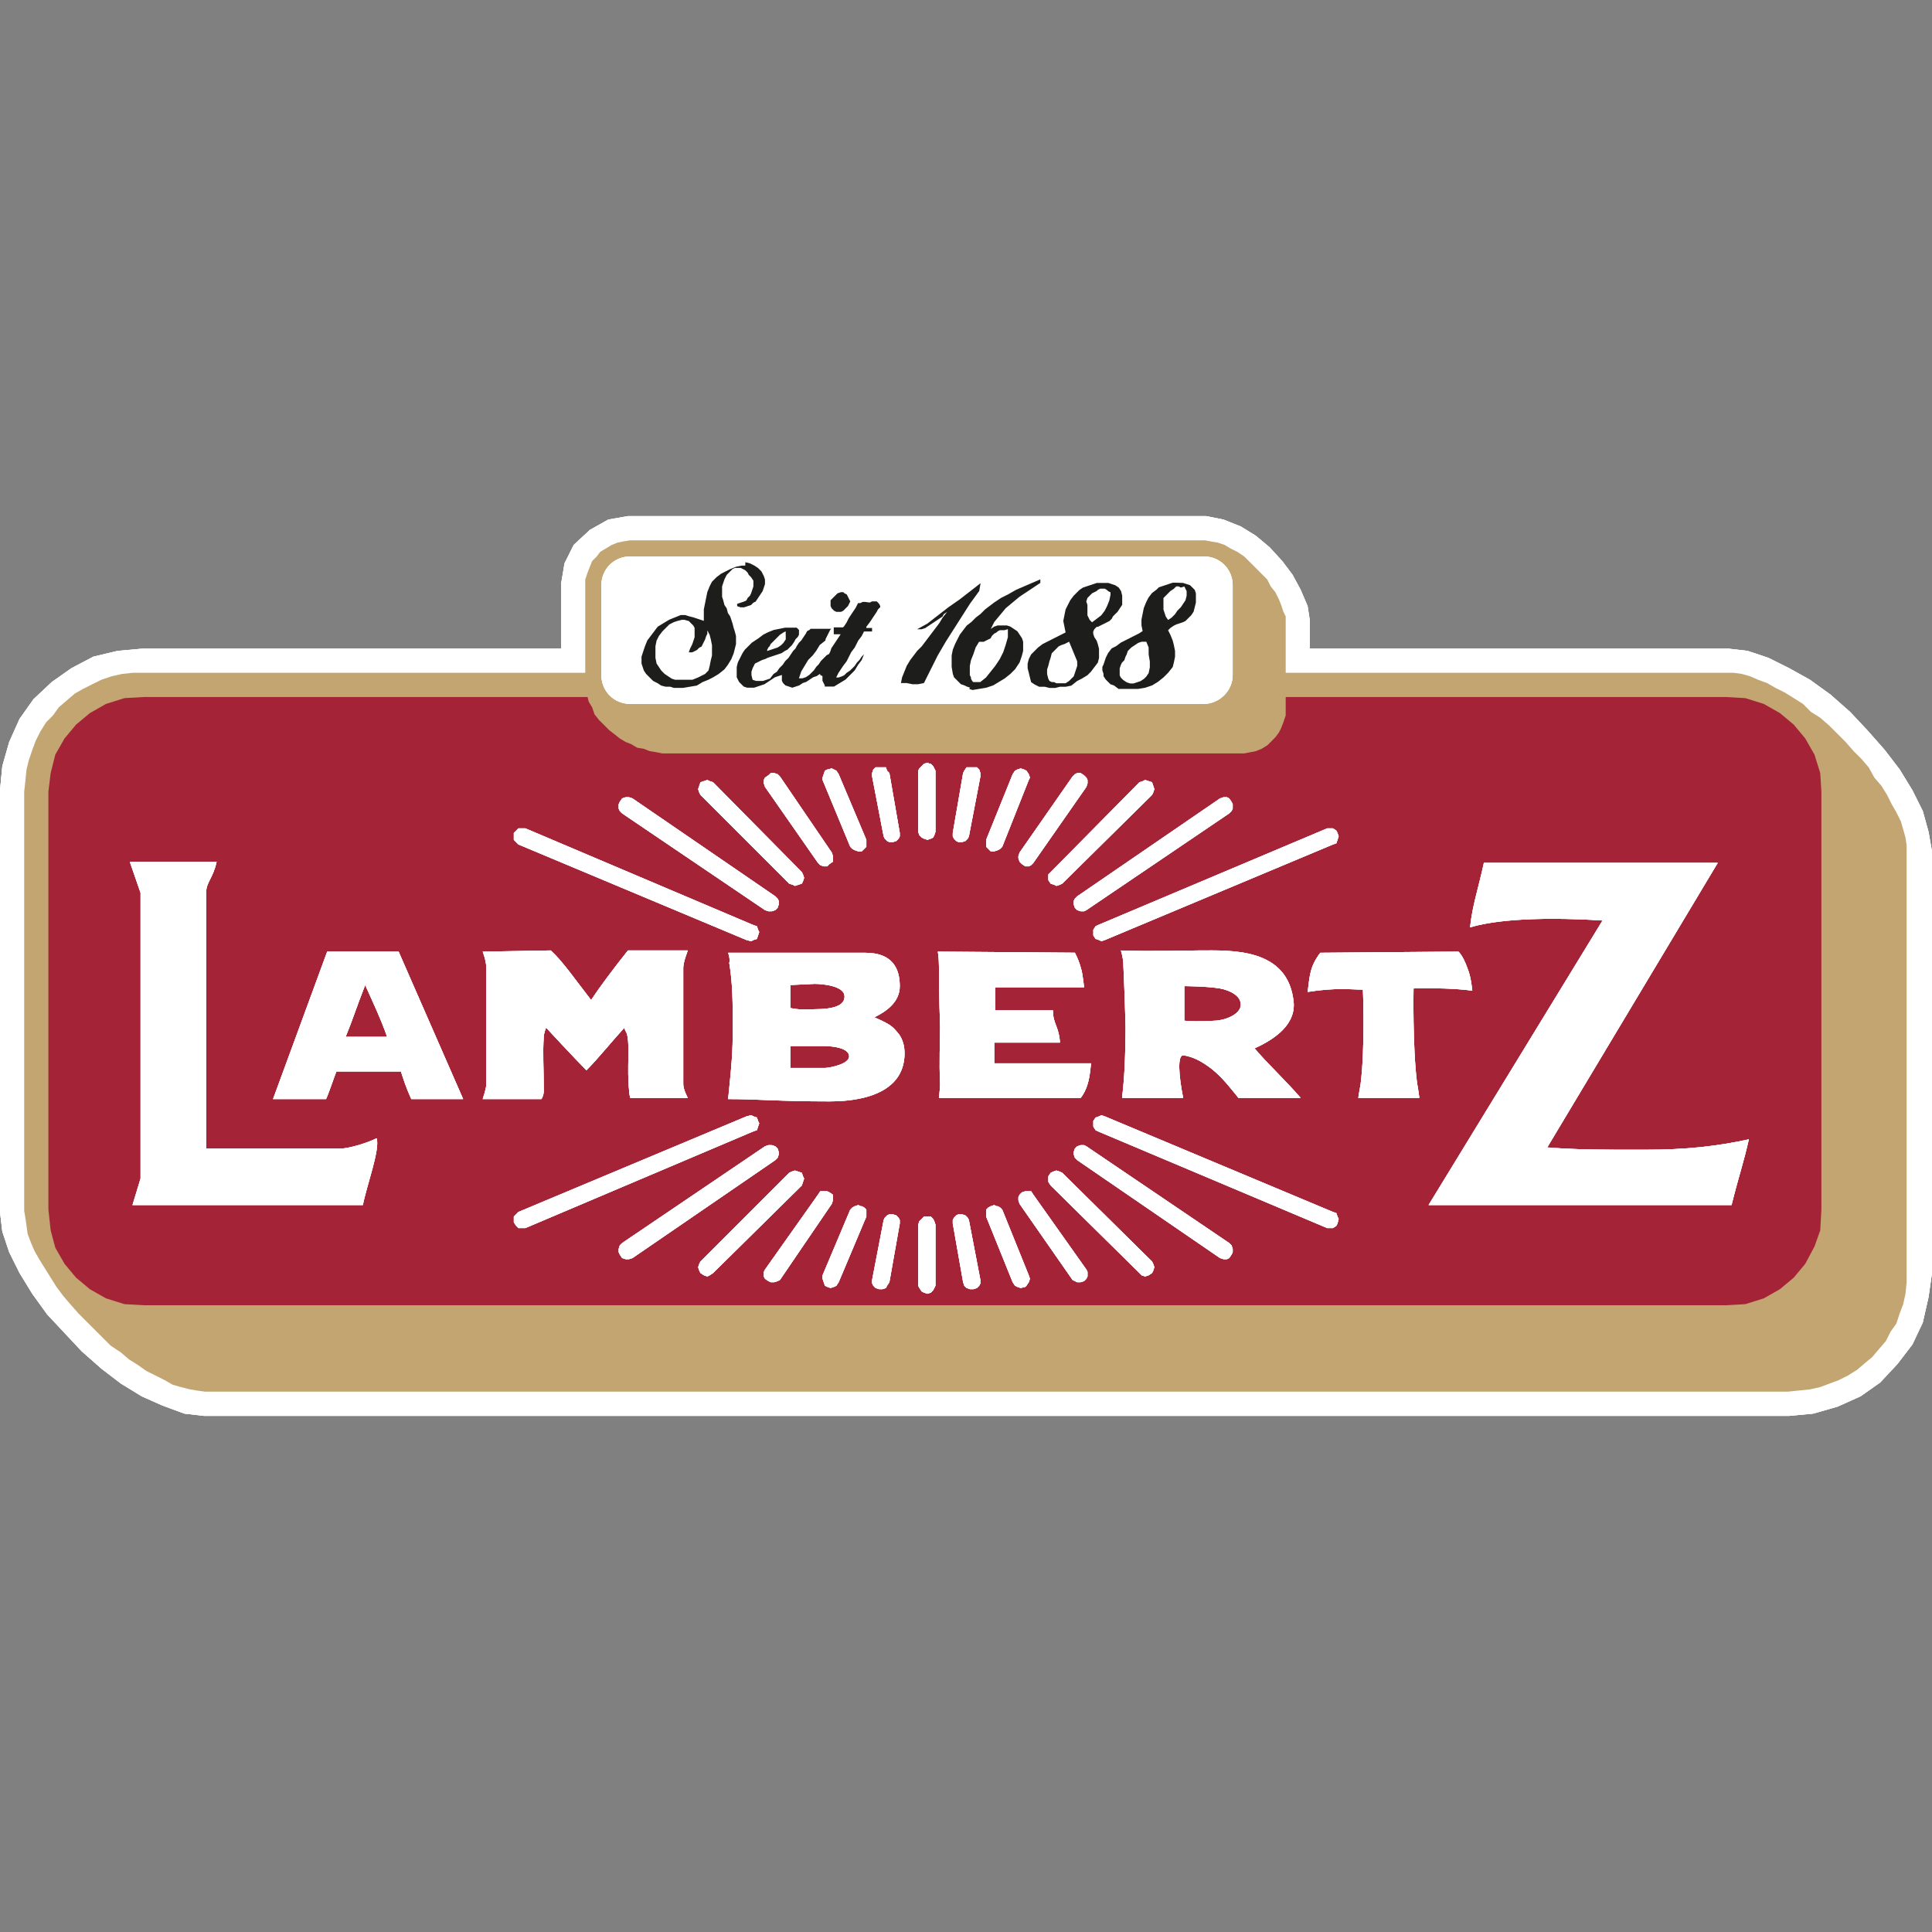 <svg xmlns="http://www.w3.org/2000/svg" xmlns:xlink="http://www.w3.org/1999/xlink" id="Ebene_1" x="0px" y="0px" viewBox="0 0 400 400" style="enable-background:new 0 0 400 400;" xml:space="preserve"><rect x="0" y="0" width="400" height="400" fill="#808080" stroke="none"/><style type="text/css">	.st0{fill-rule:evenodd;clip-rule:evenodd;fill:#FFFFFF;}	.st1{fill-rule:evenodd;clip-rule:evenodd;fill:#C3A572;}	.st2{fill-rule:evenodd;clip-rule:evenodd;fill:#A52336;}	.st3{fill-rule:evenodd;clip-rule:evenodd;fill:#1D1D1B;}</style><g>	<g>		<polyline class="st0" points="249.73,106.86 129.99,106.86 125.94,107.57 122.12,109.72 118.78,112.82 116.88,116.64    116.16,120.93 116.16,134.29 29.58,134.29 24.33,134.76 19.32,135.96 14.79,138.34 10.73,141.2 6.92,144.78 4.05,148.84    1.91,153.61 0.48,158.62 0,163.63 0,250.92 0.48,254.98 1.91,259.27 4.05,263.57 6.68,267.86 9.78,272.15 13.36,275.97    16.94,279.79 20.99,283.36 25.04,286.46 29.34,289.09 33.63,291 38.16,292.67 42.22,293.14 370.42,293.14 375.43,292.67    380.44,291.23 385.21,289.09 389.27,286.23 392.84,282.41 395.95,278.35 398.09,273.82 399.28,268.57 400,263.57 400,176.27    399.28,172.21 398.09,167.92 395.95,163.63 393.32,159.33 390.22,155.28 386.64,151.22 383.06,147.41 379.01,143.83    374.72,140.73 370.42,138.34 366.13,136.2 361.84,134.76 357.78,134.29 271.2,134.29 271.2,128.56 270.72,125.46 269.29,122.12    267.62,119.02 265.47,116.16 262.85,113.3 259.99,110.91 256.89,109 253.31,107.57 249.73,106.86   "></polyline>		<polyline class="st0" points="249.73,106.86 129.99,106.86 125.94,107.57 122.12,109.72 118.78,112.82 116.88,116.64    116.16,120.93 116.16,134.29 29.58,134.29 24.33,134.76 19.32,135.96 14.79,138.34 10.73,141.2 6.92,144.78 4.05,148.84    1.91,153.61 0.48,158.62 0,163.63 0,250.92 0.48,254.98 1.91,259.27 4.05,263.57 6.68,267.86 9.78,272.15 13.36,275.97    16.94,279.79 20.99,283.36 25.04,286.46 29.34,289.09 33.63,291 38.16,292.67 42.22,293.14 370.42,293.14 375.43,292.67    380.44,291.23 385.21,289.09 389.27,286.23 392.84,282.41 395.95,278.35 398.09,273.82 399.28,268.57 400,263.57 400,176.27    399.28,172.21 398.09,167.92 395.95,163.63 393.32,159.33 390.22,155.28 386.64,151.22 383.06,147.41 379.01,143.83    374.72,140.73 370.42,138.34 366.13,136.2 361.84,134.76 357.78,134.29 271.2,134.29 271.2,128.56 270.72,125.46 269.29,122.12    267.62,119.02 265.47,116.16 262.85,113.3 259.99,110.91 256.89,109 253.31,107.57 249.73,106.86   "></polyline>		<polyline class="st0" points="249.73,106.86 129.99,106.86 125.94,107.57 122.12,109.72 118.78,112.82 116.88,116.64    116.16,120.93 116.16,134.29 29.58,134.29 24.33,134.76 19.32,135.96 14.79,138.34 10.73,141.2 6.92,144.78 4.05,148.84    1.91,153.61 0.48,158.62 0,163.63 0,250.92 0.48,254.98 1.91,259.27 4.05,263.57 6.68,267.86 9.78,272.15 13.36,275.97    16.94,279.79 20.99,283.36 25.04,286.46 29.34,289.09 33.63,291 38.16,292.67 42.22,293.14 370.42,293.14 375.43,292.67    380.44,291.23 385.21,289.09 389.27,286.23 392.84,282.41 395.95,278.35 398.09,273.82 399.28,268.57 400,263.57 400,176.27    399.28,172.21 398.09,167.92 395.95,163.63 393.32,159.33 390.22,155.28 386.64,151.22 383.06,147.41 379.01,143.83    374.72,140.73 370.42,138.34 366.13,136.2 361.84,134.76 357.78,134.29 271.2,134.29 271.2,128.56 270.72,125.46 269.29,122.12    267.62,119.02 265.47,116.16 262.85,113.3 259.99,110.91 256.89,109 253.31,107.57 249.73,106.86   "></polyline>	</g>	<g>		<polyline class="st1" points="129.04,112.1 130.47,111.87 249.49,111.87 250.69,112.1 252.12,112.34 253.55,112.82 254.74,113.54    256.17,114.25 257.6,115.21 258.8,116.4 259.99,117.59 261.18,118.78 262.37,119.98 263.09,121.41 264.04,122.6 264.76,124.03    265.24,125.22 265.71,126.65 266.19,127.61 266.19,128.8 266.19,139.3 357.54,139.3 358.97,139.3 360.64,139.53 362.31,140.01    363.98,140.73 365.89,141.44 367.56,142.4 369.47,143.35 371.38,144.54 373.29,145.74 374.96,147.41 376.86,148.6 378.77,150.27    380.44,151.94 382.11,153.61 383.78,155.52 385.45,157.19 386.88,158.86 388.07,161 389.51,162.67 390.7,164.58 391.65,166.49    392.61,168.16 393.56,170.07 394.04,171.74 394.51,173.4 394.75,175.07 394.75,176.74 394.75,263.33 394.75,265.47 394.51,267.86    394.04,270.01 393.32,271.91 392.61,274.06 391.41,275.73 390.46,277.64 389.03,279.31 387.6,280.98 386.17,282.17 384.5,283.6    382.59,284.79 380.68,285.75 378.77,286.46 376.86,287.18 374.72,287.66 372.33,287.9 370.18,288.13 42.46,288.13 40.79,287.9    39.36,287.66 37.45,287.18 35.78,286.7 34.11,285.75 32.2,284.79 30.29,283.84 28.62,282.65 26.71,281.45 25.04,280.02    22.9,278.59 21.23,276.92 19.56,275.25 17.89,273.58 16.22,271.91 14.55,270.01 13.12,268.34 11.69,266.43 10.49,264.52    9.3,262.61 8.11,260.7 7.16,259.03 6.44,257.36 5.72,255.46 5.49,253.79 5.25,252.12 5.01,250.69 5.01,163.86 5.25,161.72    5.49,159.33 5.96,157.42 6.68,155.28 7.39,153.37 8.35,151.46 9.54,149.55 10.97,148.12 12.16,146.45 13.83,145.02 15.5,143.59    17.17,142.64 19.08,141.68 20.99,140.73 23.14,140.01 25.28,139.53 27.43,139.3 29.82,139.3 121.17,139.3 121.17,121.17    121.17,119.98 121.65,118.55 122.12,117.35 122.6,116.16 123.55,115.21 124.27,114.25 125.46,113.54 126.65,112.82 127.85,112.34    129.04,112.1   "></polyline>	</g>	<g>		<polyline class="st2" points="121.65,144.31 29.82,144.31 25.76,144.54 21.94,145.74 18.6,147.64 15.74,150.03 13.36,152.89    11.45,156.23 10.49,160.05 10.02,163.86 10.02,250.45 10.49,254.74 11.45,258.32 13.36,261.66 15.74,264.52 18.6,266.91    21.94,268.81 25.76,270.01 29.82,270.24 357.3,270.24 361.36,270.01 365.18,268.81 368.52,266.91 371.38,264.52 373.76,261.66    375.67,258.08 376.86,254.74 377.1,250.45 377.1,163.86 376.86,160.05 375.67,156.23 373.76,152.89 371.38,150.03 368.52,147.64    365.18,145.74 361.36,144.54 357.3,144.31 266.19,144.31 266.19,146.69 266.19,148.12 265.71,149.55 265.24,150.75 264.76,151.7    264.04,152.65 263.09,153.61 262.37,154.32 261.18,155.04 259.99,155.52 258.8,155.75 257.6,155.99 256.41,155.99 139.3,155.99    138.34,155.99 137.15,155.99 135.96,155.75 134.53,155.52 133.33,155.04 131.9,154.8 130.71,154.08 129.52,153.61 128.32,152.89    127.13,151.94 126.18,151.22 124.99,150.03 124.03,149.08 123.08,147.88 122.6,146.45 121.88,145.26 121.65,144.31   "></polyline>	</g>	<g>		<polyline class="st0" points="108.77,171.5 108.05,171.5 107.33,171.5 106.86,171.97 106.38,172.45 106.38,173.17 106.38,173.88    106.86,174.36 107.33,174.84 154.56,194.63 155.52,194.87 155.99,194.63 156.71,194.39 156.95,193.68 157.19,192.96    156.95,192.49 156.71,191.77 155.99,191.53 108.77,171.5   "></polyline>		<polyline class="st0" points="108.77,171.5 108.05,171.5 107.33,171.5 106.86,171.97 106.38,172.45 106.38,173.17 106.38,173.88    106.86,174.36 107.33,174.84 154.56,194.63 155.52,194.87 155.99,194.63 156.71,194.39 156.95,193.68 157.19,192.96    156.95,192.49 156.71,191.77 155.99,191.53 108.77,171.5   "></polyline>		<polyline class="st0" points="108.77,171.5 108.05,171.5 107.33,171.5 106.86,171.97 106.38,172.45 106.38,173.17 106.38,173.88    106.86,174.36 107.33,174.84 154.56,194.63 155.52,194.87 155.99,194.63 156.71,194.39 156.95,193.68 157.19,192.96    156.95,192.49 156.71,191.77 155.99,191.53 108.77,171.5   "></polyline>	</g>	<g>		<polyline class="st0" points="130.23,165.06 129.52,165.06 128.8,165.3 128.32,166.01 128.09,166.49 128.09,167.44 128.32,167.92    128.8,168.4 158.38,188.43 159.09,188.67 159.81,188.67 160.52,188.43 161,187.95 161.24,187.24 161.24,186.52 161,186.05    160.52,185.57 130.95,165.3 130.23,165.06   "></polyline>		<polyline class="st0" points="130.23,165.06 129.52,165.06 128.8,165.3 128.32,166.01 128.09,166.49 128.09,167.44 128.32,167.92    128.8,168.4 158.38,188.43 159.09,188.67 159.81,188.67 160.52,188.43 161,187.95 161.24,187.24 161.24,186.52 161,186.05    160.52,185.57 130.95,165.3 130.23,165.06   "></polyline>		<polyline class="st0" points="130.23,165.06 129.52,165.06 128.8,165.3 128.32,166.01 128.09,166.49 128.09,167.44 128.32,167.92    128.8,168.4 158.38,188.43 159.09,188.67 159.81,188.67 160.52,188.43 161,187.95 161.24,187.24 161.24,186.52 161,186.05    160.52,185.57 130.95,165.3 130.23,165.06   "></polyline>	</g>	<g>		<polyline class="st0" points="146.93,161.72 146.45,161.48 145.74,161.72 145.02,161.96 144.78,162.67 144.54,163.39    144.78,164.1 145.02,164.58 163.39,182.95 164.1,183.18 164.58,183.42 165.3,183.18 166.01,182.95 166.25,182.47 166.49,181.75    166.25,181.04 166.01,180.56 147.64,161.96 146.93,161.72   "></polyline>		<polyline class="st0" points="146.93,161.72 146.45,161.48 145.74,161.72 145.02,161.96 144.78,162.67 144.54,163.39    144.78,164.1 145.02,164.58 163.39,182.95 164.1,183.18 164.58,183.42 165.3,183.18 166.01,182.95 166.25,182.47 166.49,181.75    166.25,181.04 166.01,180.56 147.64,161.96 146.93,161.72   "></polyline>		<polyline class="st0" points="146.93,161.72 146.45,161.48 145.74,161.72 145.02,161.96 144.78,162.67 144.54,163.39    144.78,164.1 145.02,164.58 163.39,182.95 164.1,183.18 164.58,183.42 165.3,183.18 166.01,182.95 166.25,182.47 166.49,181.75    166.25,181.04 166.01,180.56 147.64,161.96 146.93,161.72   "></polyline>	</g>	<g>		<polyline class="st0" points="160.29,160.05 159.57,160.05 159.09,160.52 158.38,161 158.14,161.48 158.14,162.19 158.38,162.91    169.35,178.65 169.83,179.13 170.54,179.37 171.26,179.37 171.74,178.89 172.45,178.41 172.45,177.7 172.45,177.22 172.21,176.51    161.48,160.76 161,160.29 160.29,160.05   "></polyline>		<polyline class="st0" points="160.29,160.05 159.57,160.05 159.09,160.52 158.38,161 158.14,161.48 158.14,162.19 158.38,162.91    169.35,178.65 169.83,179.13 170.54,179.37 171.26,179.37 171.74,178.89 172.45,178.41 172.45,177.7 172.45,177.22 172.21,176.51    161.48,160.76 161,160.29 160.29,160.05   "></polyline>		<polyline class="st0" points="160.29,160.05 159.57,160.05 159.09,160.52 158.38,161 158.14,161.48 158.14,162.19 158.38,162.91    169.35,178.65 169.83,179.13 170.54,179.37 171.26,179.37 171.74,178.89 172.45,178.41 172.45,177.7 172.45,177.22 172.21,176.51    161.48,160.76 161,160.29 160.29,160.05   "></polyline>	</g>	<g>		<polyline class="st0" points="172.69,159.33 172.21,159.09 171.26,159.33 170.78,159.57 170.54,160.29 170.3,161 170.3,161.48    176.03,175.31 176.51,175.79 176.98,176.03 177.7,176.27 178.41,176.27 178.89,175.79 179.37,175.31 179.37,174.6 179.37,173.88    173.64,160.29 173.17,159.57 172.69,159.33 172.69,159.33   "></polyline>		<polyline class="st0" points="172.69,159.33 172.21,159.09 171.26,159.33 170.78,159.57 170.54,160.29 170.3,161 170.3,161.48    176.03,175.31 176.51,175.79 176.98,176.03 177.7,176.27 178.41,176.27 178.89,175.79 179.37,175.31 179.37,174.6 179.37,173.88    173.64,160.29 173.17,159.57 172.69,159.33 172.69,159.33   "></polyline>		<polyline class="st0" points="172.69,159.33 172.21,159.09 171.26,159.33 170.78,159.57 170.54,160.29 170.3,161 170.3,161.48    176.03,175.31 176.51,175.79 176.98,176.03 177.7,176.27 178.41,176.27 178.89,175.79 179.37,175.31 179.37,174.6 179.37,173.88    173.64,160.29 173.17,159.57 172.69,159.33 172.69,159.33   "></polyline>	</g>	<g>		<polyline class="st0" points="182.71,158.86 181.99,158.86 181.28,158.86 180.8,159.33 180.56,160.05 180.56,160.76    182.95,173.17 183.18,173.64 183.66,174.12 184.14,174.36 184.85,174.36 185.57,174.12 186.05,173.64 186.29,173.17    186.29,172.45 184.14,160.05 183.66,159.57 183.42,158.86 182.71,158.86   "></polyline>		<polyline class="st0" points="182.71,158.86 181.99,158.86 181.28,158.86 180.8,159.33 180.56,160.05 180.56,160.76    182.95,173.17 183.18,173.64 183.66,174.12 184.14,174.36 184.85,174.36 185.57,174.12 186.05,173.64 186.29,173.17    186.29,172.45 184.14,160.05 183.66,159.57 183.42,158.86 182.71,158.86   "></polyline>		<polyline class="st0" points="182.71,158.86 181.99,158.86 181.28,158.86 180.8,159.33 180.56,160.05 180.56,160.76    182.95,173.17 183.18,173.64 183.66,174.12 184.14,174.36 184.85,174.36 185.57,174.12 186.05,173.64 186.29,173.17    186.29,172.45 184.14,160.05 183.66,159.57 183.42,158.86 182.71,158.86   "></polyline>	</g>	<g>		<polyline class="st0" points="192.49,158.14 192.01,157.9 191.29,158.14 190.82,158.62 190.34,159.09 190.1,159.57 190.1,172.21    190.34,172.93 190.82,173.4 191.29,173.64 192.01,173.88 192.73,173.64 193.2,173.4 193.44,172.93 193.68,172.21 193.68,159.57    193.44,159.09 193.2,158.62 192.73,158.14 192.49,158.14   "></polyline>		<polyline class="st0" points="192.49,158.14 192.01,157.9 191.29,158.14 190.82,158.62 190.34,159.09 190.1,159.57 190.1,172.21    190.34,172.93 190.82,173.4 191.29,173.64 192.01,173.88 192.73,173.64 193.2,173.4 193.44,172.93 193.68,172.21 193.68,159.57    193.44,159.09 193.2,158.62 192.73,158.14 192.49,158.14   "></polyline>		<polyline class="st0" points="192.49,158.14 192.01,157.9 191.29,158.14 190.82,158.62 190.34,159.09 190.1,159.57 190.1,172.21    190.34,172.93 190.82,173.4 191.29,173.64 192.01,173.88 192.73,173.64 193.2,173.4 193.44,172.93 193.68,172.21 193.68,159.57    193.44,159.09 193.2,158.62 192.73,158.14 192.49,158.14   "></polyline>	</g>	<g>		<polyline class="st0" points="275.97,171.5 275.49,171.5 274.78,171.5 227.31,191.53 226.83,191.77 226.36,192.49 226.36,192.96    226.36,193.68 226.83,194.39 227.55,194.63 228.03,194.87 228.74,194.63 275.97,174.84 276.68,174.6 276.92,173.88 277.16,173.17    276.92,172.45 276.68,171.97 275.97,171.5 275.97,171.5   "></polyline>		<polyline class="st0" points="275.97,171.5 275.49,171.5 274.78,171.5 227.31,191.53 226.83,191.77 226.36,192.49 226.36,192.96    226.36,193.68 226.83,194.39 227.55,194.63 228.03,194.87 228.74,194.63 275.97,174.84 276.68,174.6 276.92,173.88 277.16,173.17    276.92,172.45 276.68,171.97 275.97,171.5 275.97,171.5   "></polyline>		<polyline class="st0" points="275.97,171.5 275.49,171.5 274.78,171.5 227.31,191.53 226.83,191.77 226.36,192.49 226.36,192.96    226.36,193.68 226.83,194.39 227.55,194.63 228.03,194.87 228.74,194.63 275.97,174.84 276.68,174.6 276.92,173.88 277.16,173.17    276.92,172.45 276.68,171.97 275.97,171.5 275.97,171.5   "></polyline>	</g>	<g>		<polyline class="st0" points="254.03,165.06 253.31,165.06 252.59,165.3 223.02,185.57 222.54,186.05 222.3,186.52 222.3,187.24    222.54,187.95 223.02,188.43 223.73,188.67 224.45,188.67 224.93,188.43 254.5,168.4 254.98,167.92 255.22,167.44 255.22,166.49    254.98,166.01 254.5,165.3 254.03,165.06   "></polyline>		<polyline class="st0" points="254.03,165.06 253.31,165.06 252.59,165.3 223.02,185.57 222.54,186.05 222.3,186.52 222.3,187.24    222.54,187.95 223.02,188.43 223.73,188.67 224.45,188.67 224.93,188.43 254.5,168.4 254.98,167.92 255.22,167.44 255.22,166.49    254.98,166.01 254.5,165.3 254.03,165.06   "></polyline>		<polyline class="st0" points="254.03,165.06 253.31,165.06 252.59,165.3 223.02,185.57 222.54,186.05 222.3,186.52 222.3,187.24    222.54,187.95 223.02,188.43 223.73,188.67 224.45,188.67 224.93,188.43 254.5,168.4 254.98,167.92 255.22,167.44 255.22,166.49    254.98,166.01 254.5,165.3 254.03,165.06   "></polyline>	</g>	<g>		<polyline class="st0" points="237.81,161.72 237.09,161.48 236.61,161.72 235.9,161.96 217.53,180.56 217.05,181.04    217.05,181.75 217.05,182.23 217.53,182.95 218.25,183.18 218.72,183.42 219.44,183.18 219.92,182.95 238.52,164.58 238.76,164.1    239,163.39 238.76,162.67 238.52,161.96 237.81,161.72   "></polyline>		<polyline class="st0" points="237.81,161.72 237.09,161.48 236.61,161.72 235.9,161.96 217.53,180.56 217.05,181.04    217.05,181.75 217.05,182.23 217.53,182.95 218.25,183.18 218.72,183.42 219.44,183.18 219.92,182.95 238.52,164.58 238.76,164.1    239,163.39 238.76,162.67 238.52,161.96 237.81,161.72   "></polyline>		<polyline class="st0" points="237.81,161.72 237.09,161.48 236.61,161.72 235.9,161.96 217.53,180.56 217.05,181.04    217.05,181.75 217.05,182.23 217.53,182.95 218.25,183.18 218.72,183.42 219.44,183.18 219.92,182.95 238.52,164.58 238.76,164.1    239,163.39 238.76,162.67 238.52,161.96 237.81,161.72   "></polyline>	</g>	<g>		<polyline class="st0" points="223.73,160.05 223.02,160.05 222.54,160.29 222.06,160.76 211.09,176.51 210.85,177.22    210.85,177.7 211.09,178.41 211.57,178.89 212.28,179.37 213,179.37 213.48,179.13 213.95,178.65 224.93,162.91 225.16,162.19    225.16,161.48 224.93,161 224.45,160.52 223.73,160.05   "></polyline>		<polyline class="st0" points="223.73,160.05 223.02,160.05 222.54,160.29 222.06,160.76 211.09,176.51 210.85,177.22    210.85,177.7 211.09,178.41 211.57,178.89 212.28,179.37 213,179.37 213.48,179.13 213.95,178.65 224.93,162.91 225.16,162.19    225.16,161.48 224.93,161 224.45,160.52 223.73,160.05   "></polyline>		<polyline class="st0" points="223.73,160.05 223.02,160.05 222.54,160.29 222.06,160.76 211.09,176.51 210.85,177.22    210.85,177.7 211.09,178.41 211.57,178.89 212.28,179.37 213,179.37 213.48,179.13 213.95,178.65 224.93,162.91 225.16,162.19    225.16,161.48 224.93,161 224.45,160.52 223.73,160.05   "></polyline>	</g>	<g>		<polyline class="st0" points="212.05,159.33 211.33,159.09 210.61,159.33 210.14,159.57 209.66,160.29 204.17,173.88    204.17,174.6 204.17,175.31 204.65,175.79 205.13,176.27 205.84,176.27 206.56,176.03 207.04,175.79 207.51,175.31 213,161.48    213.24,161 213,160.29 212.52,159.57 212.05,159.33 212.05,159.33   "></polyline>		<polyline class="st0" points="212.05,159.33 211.33,159.09 210.61,159.33 210.14,159.57 209.66,160.29 204.17,173.88    204.17,174.6 204.17,175.31 204.65,175.79 205.13,176.27 205.84,176.27 206.56,176.03 207.04,175.79 207.51,175.31 213,161.48    213.24,161 213,160.29 212.52,159.57 212.05,159.33 212.05,159.33   "></polyline>		<polyline class="st0" points="212.05,159.33 211.33,159.09 210.61,159.33 210.14,159.57 209.66,160.29 204.17,173.88    204.17,174.6 204.17,175.31 204.65,175.79 205.13,176.27 205.84,176.27 206.56,176.03 207.04,175.79 207.51,175.31 213,161.48    213.24,161 213,160.29 212.52,159.57 212.05,159.33 212.05,159.33   "></polyline>	</g>	<g>		<polyline class="st0" points="201.55,158.86 200.83,158.86 200.12,158.86 199.64,159.57 199.4,160.05 197.26,172.45    197.26,173.17 197.5,173.64 197.97,174.12 198.45,174.36 199.17,174.36 199.88,174.12 200.36,173.64 200.6,173.17 202.98,160.76    202.98,160.05 202.74,159.33 202.27,158.86 201.55,158.86   "></polyline>		<polyline class="st0" points="201.55,158.86 200.83,158.86 200.12,158.86 199.64,159.57 199.4,160.05 197.26,172.45    197.26,173.17 197.5,173.64 197.97,174.12 198.45,174.36 199.17,174.36 199.88,174.12 200.36,173.64 200.6,173.17 202.98,160.76    202.98,160.05 202.74,159.33 202.27,158.86 201.55,158.86   "></polyline>		<polyline class="st0" points="201.55,158.86 200.83,158.86 200.12,158.86 199.64,159.57 199.4,160.05 197.26,172.45    197.26,173.17 197.5,173.64 197.97,174.12 198.45,174.36 199.17,174.36 199.88,174.12 200.36,173.64 200.6,173.17 202.98,160.76    202.98,160.05 202.74,159.33 202.27,158.86 201.55,158.86   "></polyline>	</g>	<g>		<polyline class="st0" points="155.99,231.13 155.52,230.89 154.56,231.13 107.33,250.92 106.86,251.4 106.38,251.88    106.38,252.36 106.38,253.07 106.86,253.79 107.33,254.26 108.05,254.26 108.77,254.26 155.99,234.23 156.71,233.99    156.95,233.27 157.19,232.56 156.95,232.08 156.71,231.37 155.99,231.13   "></polyline>		<polyline class="st0" points="155.99,231.13 155.52,230.89 154.56,231.13 107.33,250.92 106.86,251.4 106.38,251.88    106.38,252.36 106.38,253.07 106.86,253.79 107.33,254.26 108.05,254.26 108.77,254.26 155.99,234.23 156.71,233.99    156.95,233.27 157.19,232.56 156.95,232.08 156.71,231.37 155.99,231.13   "></polyline>		<polyline class="st0" points="155.99,231.13 155.52,230.89 154.56,231.13 107.33,250.92 106.86,251.4 106.38,251.88    106.38,252.36 106.38,253.07 106.86,253.79 107.33,254.26 108.05,254.26 108.77,254.26 155.99,234.23 156.71,233.99    156.95,233.27 157.19,232.56 156.95,232.08 156.71,231.37 155.99,231.13   "></polyline>	</g>	<g>		<polyline class="st0" points="159.81,237.09 159.09,237.09 158.38,237.33 128.8,257.36 128.32,257.84 128.09,258.56    128.09,259.27 128.32,259.75 128.8,260.47 129.52,260.7 130.23,260.7 130.95,260.47 160.52,240.19 161,239.71 161.24,239    161.24,238.52 161,237.81 160.52,237.33 159.81,237.09   "></polyline>		<polyline class="st0" points="159.81,237.09 159.09,237.09 158.38,237.33 128.8,257.36 128.32,257.84 128.09,258.56    128.09,259.27 128.32,259.75 128.8,260.47 129.52,260.7 130.23,260.7 130.95,260.47 160.52,240.19 161,239.71 161.24,239    161.24,238.52 161,237.81 160.52,237.33 159.81,237.09   "></polyline>		<polyline class="st0" points="159.81,237.09 159.09,237.09 158.38,237.33 128.8,257.36 128.32,257.84 128.09,258.56    128.09,259.27 128.32,259.75 128.8,260.47 129.52,260.7 130.23,260.7 130.95,260.47 160.52,240.19 161,239.71 161.24,239    161.24,238.52 161,237.81 160.52,237.33 159.81,237.09   "></polyline>	</g>	<g>		<polyline class="st0" points="165.3,242.58 164.58,242.34 163.86,242.58 163.39,242.81 145.02,261.18 144.78,261.66    144.54,262.37 144.78,263.09 145.02,263.57 145.74,264.04 146.45,264.28 146.93,264.04 147.64,263.57 166.01,245.44    166.25,244.72 166.49,244.01 166.25,243.53 166.01,242.81 165.3,242.58 165.3,242.58   "></polyline>		<polyline class="st0" points="165.3,242.58 164.58,242.34 163.86,242.58 163.39,242.81 145.02,261.18 144.78,261.66    144.54,262.37 144.78,263.09 145.02,263.57 145.74,264.04 146.45,264.28 146.93,264.04 147.64,263.57 166.01,245.44    166.25,244.72 166.49,244.01 166.25,243.53 166.01,242.81 165.3,242.58 165.3,242.58   "></polyline>		<polyline class="st0" points="165.3,242.58 164.58,242.34 163.86,242.58 163.39,242.81 145.02,261.18 144.78,261.66    144.54,262.37 144.78,263.09 145.02,263.57 145.74,264.04 146.45,264.28 146.93,264.04 147.64,263.57 166.01,245.44    166.25,244.72 166.49,244.01 166.25,243.53 166.01,242.81 165.3,242.58 165.3,242.58   "></polyline>	</g>	<g>		<polyline class="st0" points="171.26,246.63 170.54,246.63 169.83,246.63 169.35,247.35 158.38,262.85 158.14,263.33    158.14,264.28 158.38,264.76 159.09,265.24 159.57,265.47 160.29,265.47 161,265.24 161.48,265 172.21,249.25 172.45,248.54    172.45,247.82 172.45,247.35 171.74,246.87 171.26,246.63   "></polyline>		<polyline class="st0" points="171.26,246.63 170.54,246.63 169.83,246.63 169.35,247.35 158.38,262.85 158.14,263.33    158.14,264.28 158.38,264.76 159.09,265.24 159.57,265.47 160.29,265.47 161,265.24 161.48,265 172.21,249.25 172.45,248.54    172.45,247.82 172.45,247.35 171.74,246.87 171.26,246.63   "></polyline>		<polyline class="st0" points="171.26,246.63 170.54,246.63 169.83,246.63 169.35,247.35 158.38,262.85 158.14,263.33    158.14,264.28 158.38,264.76 159.09,265.24 159.57,265.47 160.29,265.47 161,265.24 161.48,265 172.21,249.25 172.45,248.54    172.45,247.82 172.45,247.35 171.74,246.87 171.26,246.63   "></polyline>	</g>	<g>		<polyline class="st0" points="178.18,249.73 177.7,249.49 176.98,249.73 176.51,249.97 176.03,250.45 170.3,264.04 170.3,264.76    170.54,265.47 170.78,266.19 171.26,266.43 171.97,266.67 172.69,266.43 173.17,266.19 173.64,265.47 179.37,251.88    179.37,251.16 179.37,250.45 178.89,249.97 178.41,249.73 178.18,249.73   "></polyline>		<polyline class="st0" points="178.18,249.73 177.7,249.49 176.98,249.73 176.51,249.97 176.03,250.45 170.3,264.04 170.3,264.76    170.54,265.47 170.78,266.19 171.26,266.43 171.97,266.67 172.69,266.43 173.17,266.19 173.64,265.47 179.37,251.88    179.37,251.16 179.37,250.45 178.89,249.97 178.41,249.73 178.18,249.73   "></polyline>		<polyline class="st0" points="178.18,249.73 177.7,249.49 176.98,249.73 176.51,249.97 176.03,250.45 170.3,264.04 170.3,264.76    170.54,265.47 170.78,266.19 171.26,266.43 171.97,266.67 172.69,266.43 173.17,266.19 173.64,265.47 179.37,251.88    179.37,251.16 179.37,250.45 178.89,249.97 178.41,249.73 178.18,249.73   "></polyline>	</g>	<g>		<polyline class="st0" points="184.85,251.4 184.14,251.4 183.66,251.64 183.18,252.12 182.95,252.59 180.56,265 180.56,265.71    180.8,266.19 181.28,266.67 181.99,266.91 182.71,266.91 183.42,266.67 183.66,266.19 184.14,265.47 186.29,253.31 186.29,252.59    186.05,252.12 185.57,251.64 184.85,251.4   "></polyline>		<polyline class="st0" points="184.85,251.4 184.14,251.4 183.66,251.64 183.18,252.12 182.95,252.59 180.56,265 180.56,265.71    180.8,266.19 181.28,266.67 181.99,266.91 182.71,266.91 183.42,266.67 183.66,266.19 184.14,265.47 186.29,253.31 186.29,252.59    186.05,252.12 185.57,251.64 184.85,251.4   "></polyline>		<polyline class="st0" points="184.85,251.4 184.14,251.4 183.66,251.64 183.18,252.12 182.95,252.59 180.56,265 180.56,265.71    180.8,266.19 181.28,266.67 181.99,266.91 182.71,266.91 183.42,266.67 183.66,266.19 184.14,265.47 186.29,253.31 186.29,252.59    186.05,252.12 185.57,251.64 184.85,251.4   "></polyline>	</g>	<g>		<polyline class="st0" points="192.49,251.88 192.01,251.88 191.29,251.88 190.82,252.36 190.34,252.83 190.1,253.55 190.1,266.19    190.34,266.67 190.82,267.38 191.29,267.62 192.01,267.86 192.73,267.62 193.2,267.14 193.44,266.67 193.68,266.19 193.68,253.55    193.44,252.83 193.2,252.36 192.73,251.88 192.49,251.88   "></polyline>		<polyline class="st0" points="192.49,251.88 192.01,251.88 191.29,251.88 190.82,252.36 190.34,252.83 190.1,253.55 190.1,266.19    190.34,266.67 190.82,267.38 191.29,267.62 192.01,267.86 192.73,267.62 193.2,267.14 193.44,266.67 193.68,266.19 193.68,253.55    193.44,252.83 193.2,252.36 192.73,251.88 192.49,251.88   "></polyline>		<polyline class="st0" points="192.49,251.88 192.01,251.88 191.29,251.88 190.82,252.36 190.34,252.83 190.1,253.55 190.1,266.19    190.34,266.67 190.82,267.38 191.29,267.62 192.01,267.86 192.73,267.62 193.2,267.14 193.44,266.67 193.68,266.19 193.68,253.55    193.44,252.83 193.2,252.36 192.73,251.88 192.49,251.88   "></polyline>	</g>	<g>		<polyline class="st0" points="228.74,231.13 228.03,230.89 227.55,231.13 226.83,231.37 226.36,232.08 226.36,232.56    226.36,233.27 226.83,233.99 227.31,234.23 274.78,254.26 275.49,254.26 275.97,254.26 276.68,253.79 276.92,253.31    277.16,252.36 276.92,251.88 276.68,251.16 275.97,250.92 228.74,231.13   "></polyline>		<polyline class="st0" points="228.74,231.13 228.03,230.89 227.55,231.13 226.83,231.37 226.36,232.08 226.36,232.56    226.36,233.27 226.83,233.99 227.31,234.23 274.78,254.26 275.49,254.26 275.97,254.26 276.68,253.79 276.92,253.31    277.16,252.36 276.92,251.88 276.68,251.16 275.97,250.92 228.74,231.13   "></polyline>		<polyline class="st0" points="228.74,231.13 228.03,230.89 227.55,231.13 226.83,231.37 226.36,232.08 226.36,232.56    226.36,233.27 226.83,233.99 227.31,234.23 274.78,254.26 275.49,254.26 275.97,254.26 276.68,253.79 276.92,253.31    277.16,252.36 276.92,251.88 276.68,251.16 275.97,250.92 228.74,231.13   "></polyline>	</g>	<g>		<polyline class="st0" points="224.45,237.09 223.73,237.09 223.02,237.33 222.54,237.81 222.3,238.52 222.3,239 222.54,239.71    223.02,240.19 252.59,260.47 253.31,260.7 254.03,260.7 254.5,260.47 254.98,259.75 255.22,259.27 255.22,258.56 254.98,257.84    254.5,257.36 224.93,237.33 224.45,237.09   "></polyline>		<polyline class="st0" points="224.45,237.09 223.73,237.09 223.02,237.33 222.54,237.81 222.3,238.52 222.3,239 222.54,239.71    223.02,240.19 252.59,260.47 253.31,260.7 254.03,260.7 254.5,260.47 254.98,259.75 255.22,259.27 255.22,258.56 254.98,257.84    254.5,257.36 224.93,237.33 224.45,237.09   "></polyline>		<polyline class="st0" points="224.45,237.09 223.73,237.09 223.02,237.33 222.54,237.81 222.3,238.52 222.3,239 222.54,239.71    223.02,240.19 252.59,260.47 253.31,260.7 254.03,260.7 254.5,260.47 254.98,259.75 255.22,259.27 255.22,258.56 254.98,257.84    254.5,257.36 224.93,237.33 224.45,237.09   "></polyline>	</g>	<g>		<polyline class="st0" points="219.44,242.58 218.72,242.34 218.01,242.58 217.53,242.81 217.05,243.53 217.05,244.01    217.05,244.72 217.53,245.44 235.9,263.57 236.37,264.04 237.09,264.28 237.81,264.04 238.52,263.57 238.76,263.09 239,262.37    238.76,261.66 238.52,261.18 219.92,242.81 219.44,242.58 219.44,242.58   "></polyline>		<polyline class="st0" points="219.44,242.58 218.72,242.34 218.01,242.58 217.53,242.81 217.05,243.53 217.05,244.01    217.05,244.72 217.53,245.44 235.9,263.57 236.37,264.04 237.09,264.28 237.81,264.04 238.52,263.57 238.76,263.09 239,262.37    238.76,261.66 238.52,261.18 219.92,242.81 219.44,242.58 219.44,242.58   "></polyline>		<polyline class="st0" points="219.44,242.58 218.72,242.34 218.01,242.58 217.53,242.81 217.05,243.53 217.05,244.01    217.05,244.72 217.53,245.44 235.9,263.57 236.37,264.04 237.09,264.28 237.81,264.04 238.52,263.57 238.76,263.09 239,262.37    238.76,261.66 238.52,261.18 219.92,242.81 219.44,242.58 219.44,242.58   "></polyline>	</g>	<g>		<polyline class="st0" points="213,246.63 212.28,246.63 211.57,246.87 211.09,247.35 210.85,247.82 210.85,248.54 211.09,249.25    222.06,265 222.54,265.24 223.02,265.47 223.73,265.47 224.45,265.24 224.93,264.76 225.16,264.28 225.16,263.33 224.93,262.85    213.95,247.35 213.48,246.63 213,246.63   "></polyline>		<polyline class="st0" points="213,246.63 212.28,246.63 211.57,246.87 211.09,247.35 210.85,247.82 210.85,248.54 211.09,249.25    222.06,265 222.54,265.24 223.02,265.47 223.73,265.47 224.45,265.24 224.93,264.76 225.16,264.28 225.16,263.33 224.93,262.85    213.95,247.35 213.48,246.63 213,246.63   "></polyline>		<polyline class="st0" points="213,246.63 212.28,246.63 211.57,246.87 211.09,247.35 210.85,247.82 210.85,248.54 211.09,249.25    222.06,265 222.54,265.24 223.02,265.47 223.73,265.47 224.45,265.24 224.93,264.76 225.16,264.28 225.16,263.33 224.93,262.85    213.95,247.35 213.48,246.63 213,246.63   "></polyline>	</g>	<g>		<polyline class="st0" points="206.32,249.73 205.84,249.49 205.13,249.73 204.65,249.97 204.17,250.45 204.17,251.16    204.17,251.88 209.66,265.47 210.14,266.19 210.61,266.43 211.33,266.67 212.28,266.43 212.52,266.19 213,265.47 213.24,264.76    213,264.04 207.51,250.45 207.04,249.97 206.56,249.73 206.32,249.73   "></polyline>		<polyline class="st0" points="206.32,249.73 205.84,249.49 205.13,249.73 204.65,249.97 204.17,250.45 204.17,251.16    204.17,251.88 209.66,265.47 210.14,266.19 210.61,266.43 211.33,266.67 212.28,266.43 212.52,266.19 213,265.47 213.24,264.76    213,264.04 207.51,250.45 207.04,249.97 206.56,249.73 206.32,249.73   "></polyline>		<polyline class="st0" points="206.32,249.73 205.84,249.49 205.13,249.73 204.65,249.97 204.17,250.45 204.17,251.16    204.17,251.88 209.66,265.47 210.14,266.19 210.61,266.43 211.33,266.67 212.28,266.43 212.52,266.19 213,265.47 213.24,264.76    213,264.04 207.51,250.45 207.04,249.97 206.56,249.73 206.32,249.73   "></polyline>	</g>	<g>		<polyline class="st0" points="199.17,251.4 198.45,251.4 197.97,251.64 197.5,252.12 197.26,252.59 197.26,253.31 199.4,265.47    199.64,266.19 200.12,266.67 200.83,266.91 201.55,266.91 202.27,266.67 202.74,266.19 202.98,265.71 202.98,265 200.6,252.59    200.36,252.12 199.88,251.64 199.17,251.4   "></polyline>		<polyline class="st0" points="199.17,251.4 198.45,251.4 197.97,251.64 197.5,252.12 197.26,252.59 197.26,253.31 199.4,265.47    199.64,266.19 200.12,266.67 200.83,266.91 201.55,266.91 202.27,266.67 202.74,266.19 202.98,265.71 202.98,265 200.6,252.59    200.36,252.12 199.88,251.64 199.17,251.4   "></polyline>		<polyline class="st0" points="199.17,251.4 198.45,251.4 197.97,251.64 197.5,252.12 197.26,252.59 197.26,253.31 199.4,265.47    199.64,266.19 200.12,266.67 200.83,266.91 201.55,266.91 202.27,266.67 202.74,266.19 202.98,265.71 202.98,265 200.6,252.59    200.36,252.12 199.88,251.64 199.17,251.4   "></polyline>	</g>	<g>		<path class="st0" d="M26.95,178.65l2.15,6.2v59.15l-1.67,5.49h47.7c0.72-3.82,3.58-11.45,2.86-13.83   c-1.91,0.95-5.72,2.15-7.63,2.15H42.7v-53.19c0-1.91,1.43-2.86,2.15-6.2H26.95"></path>		<path class="st0" d="M26.95,178.65l2.15,6.2v59.15l-1.67,5.49h47.7c0.72-3.82,3.58-11.45,2.86-13.83   c-1.91,0.95-5.72,2.15-7.63,2.15H42.7v-53.19c0-1.91,1.43-2.86,2.15-6.2H26.95"></path>		<path class="st0" d="M26.95,178.65l2.15,6.2v59.15l-1.67,5.49h47.7c0.72-3.82,3.58-11.45,2.86-13.83   c-1.91,0.95-5.72,2.15-7.63,2.15H42.7v-53.19c0-1.91,1.43-2.86,2.15-6.2H26.95"></path>	</g>	<g>		<path class="st0" d="M75.61,203.94c-2.15,5.49-2.39,6.68-4.05,10.73h8.59C78.71,210.61,77.52,208.23,75.61,203.94 M67.74,197.02   h14.79l13.36,30.53H85.15c-1.19-2.62-1.67-4.29-2.15-5.72H69.65c-0.48,1.19-1.67,4.77-2.15,5.72H56.53L67.74,197.02"></path>		<path class="st0" d="M75.61,203.94c-2.15,5.49-2.39,6.68-4.05,10.73h8.59C78.71,210.61,77.52,208.23,75.61,203.94 M67.74,197.02   h14.79l13.36,30.53H85.15c-1.19-2.62-1.67-4.29-2.15-5.72H69.65c-0.48,1.19-1.67,4.77-2.15,5.72H56.53L67.74,197.02"></path>		<path class="st0" d="M75.61,203.94c-2.15,5.49-2.39,6.68-4.05,10.73h8.59C78.71,210.61,77.52,208.23,75.61,203.94 M67.74,197.02   h14.79l13.36,30.53H85.15c-1.19-2.62-1.67-4.29-2.15-5.72H69.65c-0.48,1.19-1.67,4.77-2.15,5.72H56.53L67.74,197.02"></path>	</g>	<g>		<path class="st0" d="M99.94,197.02c0,0,0.72,1.91,0.72,3.1c0,5.25,0,14.55,0,24.57c0,0.72-0.72,2.86-0.72,2.86h12.16   c0,0,0.48-0.72,0.48-1.67c0-5.25-0.24-7.63,0-11.21c0-0.72,0.48-1.91,0.48-1.91s5.96,6.44,8.35,8.83   c2.39-2.39,5.25-5.96,7.87-8.83c0,0.24,0.24,0.72,0.48,1.19c0.72,2.15,0,7.39,0.48,11.69c0,0.72,0.24,1.67,0.24,1.67h11.93   c0,0-0.95-1.67-0.95-2.86c0-10.97,0-14.79,0-24.09c0-1.19,0.95-3.58,0.95-3.58h-12.4c-2.86,3.58-5.72,7.39-7.63,10.26   c-3.34-4.29-5.96-8.11-8.35-10.26L99.94,197.02"></path>		<path class="st0" d="M99.94,197.02c0,0,0.72,1.91,0.72,3.1c0,5.25,0,14.55,0,24.57c0,0.72-0.72,2.86-0.72,2.86h12.16   c0,0,0.48-0.72,0.48-1.67c0-5.25-0.24-7.63,0-11.21c0-0.72,0.48-1.91,0.48-1.91s5.96,6.44,8.35,8.83   c2.39-2.39,5.25-5.96,7.87-8.83c0,0.24,0.24,0.72,0.48,1.19c0.72,2.15,0,7.39,0.48,11.69c0,0.72,0.24,1.67,0.24,1.67h11.93   c0,0-0.95-1.67-0.95-2.86c0-10.97,0-14.79,0-24.09c0-1.19,0.95-3.58,0.95-3.58h-12.4c-2.86,3.58-5.72,7.39-7.63,10.26   c-3.34-4.29-5.96-8.11-8.35-10.26L99.94,197.02"></path>		<path class="st0" d="M99.94,197.02c0,0,0.72,1.91,0.72,3.1c0,5.25,0,14.55,0,24.57c0,0.72-0.72,2.86-0.72,2.86h12.16   c0,0,0.48-0.72,0.48-1.67c0-5.25-0.24-7.63,0-11.21c0-0.72,0.48-1.91,0.48-1.91s5.96,6.44,8.35,8.83   c2.39-2.39,5.25-5.96,7.87-8.83c0,0.24,0.24,0.72,0.48,1.19c0.72,2.15,0,7.39,0.48,11.69c0,0.72,0.24,1.67,0.24,1.67h11.93   c0,0-0.95-1.67-0.95-2.86c0-10.97,0-14.79,0-24.09c0-1.19,0.95-3.58,0.95-3.58h-12.4c-2.86,3.58-5.72,7.39-7.63,10.26   c-3.34-4.29-5.96-8.11-8.35-10.26L99.94,197.02"></path>	</g>	<g>		<path class="st0" d="M163.63,203.94v4.77c2.62,0.48,3.34,0.24,5.01,0.24c3.82,0,6.44-0.72,6.2-2.86c-0.24-1.91-4.29-2.39-6.2-2.39   L163.63,203.94 M163.63,216.34v4.77h7.16c0.72,0,5.01-0.72,5.01-2.39c0-2.15-5.01-2.15-5.01-2.15h-7.16 M150.75,197.26h28.38   c5.72,0,7.16,3.34,7.16,6.92c0,3.34-2.86,5.25-5.25,6.44c2.62,1.19,3.58,1.67,4.53,2.86c0.95,0.95,1.91,2.62,1.67,5.49   c-0.72,8.59-11.69,9.06-15.5,9.06c-10.49,0-14.79-0.48-20.99-0.48l0.24-2.39c0.48-4.77,0.72-7.39,0.72-12.16   c0-5.25,0-9.3-0.72-13.6C151.22,198.45,150.75,197.26,150.75,197.26"></path>		<path class="st0" d="M163.63,203.94v4.77c2.62,0.48,3.34,0.24,5.01,0.24c3.82,0,6.44-0.72,6.2-2.86c-0.24-1.91-4.29-2.39-6.2-2.39   L163.63,203.94 M163.63,216.34v4.77h7.16c0.72,0,5.01-0.72,5.01-2.39c0-2.15-5.01-2.15-5.01-2.15h-7.16 M150.75,197.26h28.38   c5.72,0,7.16,3.34,7.16,6.92c0,3.34-2.86,5.25-5.25,6.44c2.62,1.19,3.58,1.67,4.53,2.86c0.95,0.95,1.91,2.62,1.67,5.49   c-0.72,8.59-11.69,9.06-15.5,9.06c-10.49,0-14.79-0.48-20.99-0.48l0.24-2.39c0.48-4.77,0.72-7.39,0.72-12.16   c0-5.25,0-9.3-0.72-13.6C151.22,198.45,150.75,197.26,150.75,197.26"></path>		<path class="st0" d="M163.63,203.94v4.77c2.62,0.48,3.34,0.24,5.01,0.24c3.82,0,6.44-0.72,6.2-2.86c-0.24-1.91-4.29-2.39-6.2-2.39   L163.63,203.94 M163.63,216.34v4.77h7.16c0.72,0,5.01-0.72,5.01-2.39c0-2.15-5.01-2.15-5.01-2.15h-7.16 M150.75,197.26h28.38   c5.72,0,7.16,3.34,7.16,6.92c0,3.34-2.86,5.25-5.25,6.44c2.62,1.19,3.58,1.67,4.53,2.86c0.95,0.95,1.91,2.62,1.67,5.49   c-0.72,8.59-11.69,9.06-15.5,9.06c-10.49,0-14.79-0.48-20.99-0.48l0.24-2.39c0.48-4.77,0.72-7.39,0.72-12.16   c0-5.25,0-9.3-0.72-13.6C151.22,198.45,150.75,197.26,150.75,197.26"></path>	</g>	<g>		<path class="st0" d="M194.16,197.02c0,0,0.24,1.19,0.24,3.1c0,2.15,0,5.96,0.24,12.4c0,3.34-0.24,7.16,0,11.93   c0,0.72-0.24,2.86-0.24,2.86h29.34c1.67-2.15,1.91-4.77,2.15-7.16c-9.78,0-18.13,0-20.04,0v-4.29c0,0,8.35,0,13.6,0   c0,0,0-1.43-0.72-3.34c-0.48-1.19-0.72-1.91-0.72-3.34h-11.93v-4.77h18.37c0,0-0.24-2.15-0.48-3.34   c-0.48-1.91-0.95-2.86-1.43-3.82L194.16,197.02"></path>		<path class="st0" d="M194.16,197.02c0,0,0.24,1.19,0.24,3.1c0,2.15,0,5.96,0.24,12.4c0,3.34-0.24,7.16,0,11.93   c0,0.72-0.24,2.86-0.24,2.86h29.34c1.67-2.15,1.91-4.77,2.15-7.16c-9.78,0-18.13,0-20.04,0v-4.29c0,0,8.35,0,13.6,0   c0,0,0-1.43-0.72-3.34c-0.48-1.19-0.72-1.91-0.72-3.34h-11.93v-4.77h18.37c0,0-0.24-2.15-0.48-3.34   c-0.48-1.91-0.95-2.86-1.43-3.82L194.16,197.02"></path>		<path class="st0" d="M194.16,197.02c0,0,0.24,1.19,0.24,3.1c0,2.15,0,5.96,0.24,12.4c0,3.34-0.24,7.16,0,11.93   c0,0.72-0.24,2.86-0.24,2.86h29.34c1.67-2.15,1.91-4.77,2.15-7.16c-9.78,0-18.13,0-20.04,0v-4.29c0,0,8.35,0,13.6,0   c0,0,0-1.43-0.72-3.34c-0.48-1.19-0.72-1.91-0.72-3.34h-11.93v-4.77h18.37c0,0-0.24-2.15-0.48-3.34   c-0.48-1.91-0.95-2.86-1.43-3.82L194.16,197.02"></path>	</g>	<g>		<path class="st0" d="M252.59,204.65c-2.86-0.48-7.39-0.48-7.39-0.48v7.16c3.1,0.24,6.2,0,6.2,0c1.91,0,5.49-1.19,5.49-3.34   C256.89,205.37,252.59,204.65,252.59,204.65 M248.3,196.78c6.44,0,18.6-0.72,19.56,10.97c0.24,5.01-5.01,7.87-8.11,9.3   c2.15,2.62,6.68,6.92,9.54,10.26h-12.88c-1.19-1.43-3.1-4.05-5.49-5.96c-2.15-1.67-4.05-2.62-5.96-2.86c-1.19,0-0.95,4.05,0,8.83   h-12.64l0.24-2.39c0.48-4.77,0.48-12.4,0.48-12.4s-0.24-8.35-0.48-13.12c0-0.95-0.48-2.62-0.48-2.62   C238.28,197.02,246.63,196.78,248.3,196.78"></path>		<path class="st0" d="M252.59,204.65c-2.86-0.48-7.39-0.48-7.39-0.48v7.16c3.1,0.24,6.2,0,6.2,0c1.91,0,5.49-1.19,5.49-3.34   C256.89,205.37,252.59,204.65,252.59,204.65 M248.3,196.78c6.44,0,18.6-0.72,19.56,10.97c0.24,5.01-5.01,7.87-8.11,9.3   c2.15,2.62,6.68,6.92,9.54,10.26h-12.88c-1.19-1.43-3.1-4.05-5.49-5.96c-2.15-1.67-4.05-2.62-5.96-2.86c-1.19,0-0.95,4.05,0,8.83   h-12.64l0.24-2.39c0.48-4.77,0.48-12.4,0.48-12.4s-0.24-8.35-0.48-13.12c0-0.95-0.48-2.62-0.48-2.62   C238.28,197.02,246.63,196.78,248.3,196.78"></path>		<path class="st0" d="M252.59,204.65c-2.86-0.48-7.39-0.48-7.39-0.48v7.16c3.1,0.24,6.2,0,6.2,0c1.91,0,5.49-1.19,5.49-3.34   C256.89,205.37,252.59,204.65,252.59,204.65 M248.3,196.78c6.44,0,18.6-0.72,19.56,10.97c0.24,5.01-5.01,7.87-8.11,9.3   c2.15,2.62,6.68,6.92,9.54,10.26h-12.88c-1.19-1.43-3.1-4.05-5.49-5.96c-2.15-1.67-4.05-2.62-5.96-2.86c-1.19,0-0.95,4.05,0,8.83   h-12.64l0.24-2.39c0.48-4.77,0.48-12.4,0.48-12.4s-0.24-8.35-0.48-13.12c0-0.95-0.48-2.62-0.48-2.62   C238.28,197.02,246.63,196.78,248.3,196.78"></path>	</g>	<g>		<path class="st0" d="M273.35,197.26c-2.15,2.86-2.15,4.53-2.62,8.11c5.96-0.95,9.06-0.48,11.45-0.48c0,0,0.48,11.93-0.48,19.56   c-0.24,1.19-0.48,2.86-0.48,2.86h12.64c0,0-0.24-1.91-0.48-3.1c-0.95-7.63-0.72-19.56-0.72-19.56s7.87-0.24,12.16,0.48   c0,0-0.24-2.86-0.95-4.53c-0.48-1.43-1.19-2.86-1.91-3.58L273.35,197.26"></path>		<path class="st0" d="M273.35,197.26c-2.15,2.86-2.15,4.53-2.62,8.11c5.96-0.95,9.06-0.48,11.45-0.48c0,0,0.48,11.93-0.48,19.56   c-0.24,1.19-0.48,2.86-0.48,2.86h12.64c0,0-0.24-1.91-0.48-3.1c-0.95-7.63-0.72-19.56-0.72-19.56s7.87-0.24,12.16,0.48   c0,0-0.24-2.86-0.95-4.53c-0.48-1.43-1.19-2.86-1.91-3.58L273.35,197.26"></path>		<path class="st0" d="M273.35,197.26c-2.15,2.86-2.15,4.53-2.62,8.11c5.96-0.95,9.06-0.48,11.45-0.48c0,0,0.48,11.93-0.48,19.56   c-0.24,1.19-0.48,2.86-0.48,2.86h12.64c0,0-0.24-1.91-0.48-3.1c-0.95-7.63-0.72-19.56-0.72-19.56s7.87-0.24,12.16,0.48   c0,0-0.24-2.86-0.95-4.53c-0.48-1.43-1.19-2.86-1.91-3.58L273.35,197.26"></path>	</g>	<g>		<path class="st0" d="M307.22,178.65c-1.19,5.49-2.39,8.83-2.86,13.36c3.82-1.19,12.16-2.39,27.43-1.43l-36.02,58.91h62.73   c1.67-6.68,2.39-8.35,3.58-13.6c-6.68,1.43-12.88,2.15-21.47,2.15c-9.78,0-14.07,0-20.27-0.48l35.3-58.91H307.22"></path>		<path class="st0" d="M307.22,178.65c-1.19,5.49-2.39,8.83-2.86,13.36c3.82-1.19,12.16-2.39,27.43-1.43l-36.02,58.91h62.73   c1.67-6.68,2.39-8.35,3.58-13.6c-6.68,1.43-12.88,2.15-21.47,2.15c-9.78,0-14.07,0-20.27-0.48l35.3-58.91H307.22"></path>		<path class="st0" d="M307.22,178.65c-1.19,5.49-2.39,8.83-2.86,13.36c3.82-1.19,12.16-2.39,27.43-1.43l-36.02,58.91h62.73   c1.67-6.68,2.39-8.35,3.58-13.6c-6.68,1.43-12.88,2.15-21.47,2.15c-9.78,0-14.07,0-20.27-0.48l35.3-58.91H307.22"></path>	</g>	<g>		<path class="st0" d="M130.47,115.21h118.78c3.34,0,5.96,2.62,5.96,5.96v18.6c0,3.34-2.86,5.96-5.96,5.96H130.47   c-3.34,0-5.96-2.62-5.96-5.96v-18.6C124.51,117.83,127.13,115.21,130.47,115.21"></path>		<path class="st0" d="M130.47,115.21h118.78c3.34,0,5.96,2.62,5.96,5.96v18.6c0,3.34-2.86,5.96-5.96,5.96H130.47   c-3.34,0-5.96-2.62-5.96-5.96v-18.6C124.51,117.83,127.13,115.21,130.47,115.21"></path>		<path class="st0" d="M130.47,115.21h118.78c3.34,0,5.96,2.62,5.96,5.96v18.6c0,3.34-2.86,5.96-5.96,5.96H130.47   c-3.34,0-5.96-2.62-5.96-5.96v-18.6C124.51,117.83,127.13,115.21,130.47,115.21"></path>	</g>	<g>		<path class="st3" d="M162.67,131.43v-0.72l-0.48,0.24l-0.72,0.48L161,131.9l-0.48,0.48l-0.48,0.48l-0.48,0.48l-0.24,0.48   l-0.24,0.24l-0.24,0.48v0.24l0.72-0.24l0.72-0.24l0.72-0.24l0.72-0.48l0.48-0.48l0.48-0.72V131.43 M180.08,124.75l0.48-0.24h0.48   h0.48l0.24,0.24l0.24,0.24l0.24,0.48v0.24l-0.24,0.24l-0.24,0.24l-0.24,0.48l-0.48,0.72l-0.48,0.72l-0.48,0.72l-0.72,0.95v0.24   h1.19v0.72h-1.67l-0.48,0.95l-0.72,0.95l-0.72,1.43l-0.72,0.95l-0.48,0.95l-0.48,0.95l-0.72,0.95l-0.48,0.72l-0.48,0.72   l-0.24,0.48l-0.24,0.48h0.48l0.72-0.24l0.48-0.24l0.48-0.48l0.72-0.48l0.48-0.48l0.48-0.48l0.48-0.72l0.48-0.48l0.48-0.72   l0.48-0.48l-0.48,1.19l-0.72,0.95l-0.72,1.19l-0.95,0.95l-0.95,0.95l-1.19,0.72l-1.19,0.72h-0.48h-0.48h-0.48h-0.48v-0.24   l-0.24-0.48l-0.24-0.48v-0.24v-0.72l-0.48-0.24v-0.24l-0.72,0.48l-0.72,0.24l-0.72,0.48l-0.72,0.48l-0.72,0.24l-0.72,0.48   l-0.72,0.24l-0.72,0.24l-0.72-0.24l-0.72-0.24l-0.48-0.48l-0.24-0.48v-0.72v-0.48l-0.72,0.24l-0.72,0.24l-0.72,0.48l-0.72,0.48   l-0.72,0.48l-0.72,0.24l-0.72,0.24l-0.72,0.24h-0.95h-0.48l-0.72-0.24l-0.48-0.48l-0.48-0.48l-0.24-0.48l-0.24-0.48v-1.19v-0.95   l0.24-0.95l0.48-0.95l0.48-0.95l0.48-0.72l0.72-0.72l0.72-0.72l0.72-0.48l0.72-0.48l0.95-0.72l0.95-0.48l1.19-0.48l1.19-0.24   l1.19-0.24h1.19h1.19l0.24,0.24l0.24,0.24v0.48v0.48l-0.24,0.48l-0.24,0.24l-0.24,0.24l-0.24,0.48l-0.48,0.72l-0.48,0.48   l-0.48,0.48l-0.48,0.24l-0.72,0.48l-0.72,0.24l-0.72,0.24l-0.72,0.24l-0.72,0.24l-0.48,0.24l-0.72,0.24l-0.48,0.24l-0.48,0.24   l-0.48,0.24l-0.24,0.48l-0.24,0.48l-0.24,0.72v0.72l0.24,0.95l0.72,0.24h0.72h0.72l0.72-0.24l0.72-0.24l0.72-0.95l0.72-0.48   l0.48-0.72l0.72-0.72l0.48-0.72l0.72-0.72l0.48-0.72l0.48-0.72l0.48-0.48l0.24-0.48l0.48-0.72l0.48-0.48l0.48-0.72l0.48-0.72   l0.24-0.48l0.48-0.24l0.24-0.24l0,0h4.29l0,0l-0.24,0.24l-0.24,0.48l-0.24,0.48l-0.24,0.48l-0.24,0.48v0.24l-1.19,0.95l-0.72,1.19   l-0.72,0.95l-0.95,0.95l-0.72,1.19l-0.72,1.19l-0.48,1.43h0.72l0.72-0.24l0.72-0.48l0.48-0.48l0.48-0.48l0.48-0.72l0.48-0.48   l0.48-0.72l0.48-0.48l0.48-0.48l0,0l0.24-0.24l0.48-0.24l0.24-0.48l0.24-0.72l0.48-0.72l0.48-0.72l0.48-0.72l0.48-0.72h-1.43   v-1.43h1.91l0.24-0.24l0.48-0.72l0.48-0.95l0.48-0.72l0.48-0.72l0.48-0.72l0.24-0.48l0.24-0.48h0.48l0.48-0.24h0.48L180.08,124.75    M174.84,122.84l0.48,0.24l0.24,0.48l0.24,0.48l0.24,0.48l-0.24,0.48l-0.24,0.48l-0.48,0.48l-0.48,0.48l-0.48,0.24h-0.48h-0.48   l-0.48-0.24l-0.48-0.48l-0.24-0.48v-0.48v-0.72l0.48-0.48l0.48-0.48l0.48-0.48l0.72-0.24h0.48L174.84,122.84 M202.74,122.36   l-1.91,2.62l-1.67,2.62l-1.67,2.62l-1.67,2.62l-1.67,2.86l-1.43,2.86l-1.43,2.86l-1.19,0.24h-1.19l-1.19-0.24h-1.19l0.24-1.19   l0.48-1.19l0.48-1.19l0.72-1.19l0.72-0.95l0.72-0.95l0.95-0.95l0.72-0.95l0.72-0.95l0.72-0.95l0.72-0.95l0.72-0.95l0.72-1.19   l0.95-1.19l-0.72,0.48l-0.24,0.48l-0.72,0.48l-0.72,0.48l-0.72,0.48l-0.72,0.48l-0.72,0.48l-0.72,0.24h-0.95l2.15-1.19l2.15-1.67   l2.15-1.67l2.39-1.67l2.15-1.67l2.15-1.67L202.74,122.36 M223.02,136.91l-1.67-4.05l-0.48,0.24l-0.48,0.24l-0.72,0.24l-0.48,0.24   l-0.48,0.48l-0.48,0.48l-0.48,0.48l-0.24,0.95l-0.24,0.72l-0.24,0.95l-0.24,0.72v0.95l0.24,0.95l0.24,0.48l0.48,0.24h0.48   l0.48,0.24h0.48h0.48h0.48h0.48l0.72-0.48l0.48-0.48l0.48-0.48l0.24-0.72l0.24-0.72l0.24-0.72L223.02,136.91 M228.74,121.88h-0.48   h-0.48l-0.48,0.24l-0.24,0.24l-0.48,0.24l-0.48,0.24l-0.48,0.48l-0.24,0.24l-0.24,0.24l-0.24,0.72l0.24,0.72v0.72v0.72v0.72   l0.24,0.48l0.24,0.48l0.48,0.48l0.95-0.72l0.95-0.72l0.72-0.95l0.48-0.95l0.48-1.19l0.24-1.19v-0.48l-0.48-0.24l-0.24-0.24   L228.74,121.88 M228.74,120.69h0.72l0.72,0.24l0.72,0.24l0.72,0.48l0.48,0.72l0.24,0.95v0.95l0,0.95l-0.48,0.72l-0.48,0.72   l-0.72,0.72l-0.24,0.24l-0.24,0.48l-0.48,0.48l-0.48,0.24l-0.48,0.24l-0.48,0.24l-0.48,0.24l-0.48,0.24l-0.24,0l-0.24,0.24   l-0.24,0.24l-0.24,0.48v0.48l0.24,0.72l0.48,0.72l0.24,0.72l0.24,0.95v0.95v0.95l-0.24,0.95l-0.72,0.95l-0.72,0.95l-0.72,0.72   l-1.19,0.72l-0.95,0.48l-1.19,0.95l-1.19,0.24h-1.19l-0.95,0.24h-1.19l-0.95-0.24h-1.19l-0.95-0.48l-0.72-0.48l-0.24-0.95   L213,139.3l-0.24-0.95v-0.95l0.24-0.95l0.48-0.95l0.72-0.72l0.72-0.72l0.95-0.72l0.95-0.48l0.95-0.48l0.95-0.48l0.95-0.48   l0.95-0.48l-0.24-1.19l-0.24-1.19l0.24-1.19l0.24-1.19l0.48-0.95l0.48-0.95l0.72-0.95l0.72-0.72l0.48-0.48l0.72-0.48l0.72-0.24   l0.72-0.24l0.72-0.24l0.72-0.24L228.74,120.69 M237.81,134.05l-0.48-1.19h-0.95l-0.72,0.24l-0.72,0.48l-0.72,0.48l-0.72,0.72   l-0.24,0.72l-0.24,0.48l-0.24,0.72l-0.48,0.48l-0.24,0.48l-0.24,0.72v0.72v0.72l0.24,0.48l0.48,0.48l0.72,0.48l0.72,0.24h0.72   l0.72-0.24l0.72-0.24l0.72-0.48l0.48-0.48l0.48-0.72l0.24-1.19v-1.19l-0.24-1.43L237.81,134.05 M244.48,121.65l-0.48-0.24h-0.48   l-0.48,0.48l-0.72,0.48l-0.48,0.48l-0.48,0.48l-0.48,0.48v0.72v0.72v0.95l0.24,0.72l0.24,0.72l0.48,0.72l0.72-0.48l0.72-0.72   l0.48-0.72l0.72-0.72l0.48-0.72l0.48-0.72l0.24-0.95v-0.95l-0.24-0.48l-0.24-0.48L244.48,121.65 M244.96,120.69l0.72,0.24   l0.72,0.24l0.48,0.48l0.48,0.48l0.24,0.72v0.95v0.95l-0.24,0.95l-0.24,0.95l-0.48,0.72l-0.72,0.72l-0.48,0.48l-0.48,0.24   l-0.72,0.24l-0.72,0.24l-0.48,0.24l-0.72,0.48l-0.48,0.48l0.48,0.95l0.48,1.19l0.24,0.95l0.24,1.19v1.19l-0.24,1.19l-0.24,0.95   l-0.95,1.19l-0.95,0.95l-1.19,0.95l-1.19,0.72l-1.43,0.48l-1.43,0.24h-0.48h-0.72h-0.72h-0.72h-0.72h-0.72l-0.95-0.72l-0.72-0.24   l-0.48-0.48l-0.48-0.48l-0.48-0.72l0-0.48l-0.24-0.72v-0.72l0.24-0.48l0.24-0.72l0.24-0.72l0.48-0.95l0.72-0.95l0.95-0.48   l0.95-0.72l0.95-0.48l0.95-0.48l0.95-0.48l0.95-0.48l0.72-0.48l-0.24-1.19v-1.19l0.24-1.19l0.24-1.19l0.48-1.19l0.48-0.95   l0.72-0.95l0.95-0.72l0.48-0.48l0.72-0.24l0.72-0.24l0.72-0.24l0.72-0.24h0.72L244.96,120.69 M207.99,130.47h-0.48h-0.48   l-0.48,0.24l-0.24,0.24l-0.48,0.24l-0.48,0.48l-0.24,0.48l-0.48,0.24l-0.48,0.24l-0.48,0.24h-0.48h-0.48l-0.72,1.19l-0.48,1.43   l-0.48,1.19l-0.24,1.19l0,1.91l0.24,0.48v0.24l0.24,0.48l0.24,0.24h0.48h0.48h0.48l1.19-0.95l0.95-1.19l0.95-1.19l0.95-1.43   l0.72-1.43l0.48-1.43l0.48-1.67v-1.67L207.99,130.47 M215.38,120.69l-1.43,0.95l-1.43,0.95l-1.43,0.95l-1.43,1.19l-1.43,1.19   l-1.19,1.43l-1.19,1.43l-0.72,1.43l0.72-0.48l0.72-0.24h0.95h0.95l0.72,0.24l0.72,0.48l0.72,0.48l0.48,0.72l0.48,0.72l0.24,0.72   v0.95v0.95l-0.24,0.95l-0.48,1.43l-0.95,1.43l-0.95,0.95l-1.19,0.95l-1.19,0.72l-1.19,0.72l-1.43,0.48l-1.43,0.24l-1.43,0.24   l-0.72-0.24l0.24-0.24l-0.72-0.24l-0.48-0.24l-0.72-0.24l-0.48-0.48l-0.48-0.48l-0.48-0.48l-0.24-0.72l-0.24-1.43v-1.19v-1.19   l0.24-1.19l0.48-1.19l0.48-0.95l0.48-0.95l0.72-0.95l0.72-0.95l0.95-0.72l0.95-0.95l0.95-0.72l0.95-0.95l0.95-0.72l0.95-0.72   l1.43-0.95l1.43-0.72l1.67-0.95l1.67-0.72l1.67-0.72l1.67-0.72V120.69 M141.68,128.32h-0.48l-0.95,0.24l-0.72,0.24l-0.95,0.48   l-0.72,0.72l-0.72,0.72l-0.72,0.95l-0.48,0.95l-0.24,1.19V135v1.19l0.24,1.19l0.48,0.72l0.48,0.72l0.72,0.72l0.72,0.48l0.72,0.48   l0.72,0.24h1.19h1.19h1.19l1.19-0.48l0.95-0.48l0.48-0.24l0.72-0.72l0.24-0.95l0.24-1.19l0.24-0.95v-1.19v-0.95l-0.24-1.19   l-0.24-0.95l-0.48-0.95v0.72l-0.24,0.48l-0.24,0.72l-0.24,0.48l-0.24,0.48l-0.24,0.48l-0.48,0.24l-0.48,0.48l-0.48,0.24   l-0.48,0.24h-0.48h-0.24l0.24-0.72l0.24-0.48l0.24-0.48l0.24-0.72l0.24-0.72v-0.72v-0.72l0-0.48l-0.24-0.48l-0.48-0.48l-0.48-0.48   L141.68,128.32 M154.32,116.4l0.95,0.24l0.95,0.48l0.72,0.48l0.72,0.72l0.48,0.95l0.24,0.72v0.95l-0.24,0.72l-0.24,0.72   l-0.48,0.72l-0.48,0.72l-0.48,0.72l-0.48,0.24l-0.48,0.48l-0.72,0.24l-0.72,0.24h-0.72l-0.72-0.24v-0.48l0.72-0.24l0.72-0.24   l0.48-0.24l0.24-0.48l0.48-0.48l0.24-0.48l0.24-0.72l0.24-0.72v-0.72v-0.48l-0.48-0.72l-0.48-0.48l-0.24-0.48l-0.48-0.48   l-0.48-0.24l-0.48-0.24h-0.48h-0.72l-0.48,0.24l-0.48,0.48l-0.72,0.72l-0.48,0.95l-0.24,0.72l-0.24,0.72v0.72v0.72v0.72l0.24,0.72   l0.24,0.95l0.48,0.72l0.24,0.95l0.48,0.72l0.24,0.72l0.24,0.72l0.24,0.95l0.24,0.72l0.24,0.95v0.72v0.95l-0.24,0.95l-0.24,0.95   l-0.48,1.19l-0.72,1.19l-0.72,0.95l-1.19,0.95l-1.19,0.72l-0.95,0.48l-1.19,0.48l-1.19,0.72l-1.43,0.24l-1.43,0.24h-0.95h-0.95   l-0.72-0.24h-0.95l-0.95-0.24l-0.72-0.48l-0.95-0.48l-0.72-0.72l-0.72-0.72l-0.48-0.72l-0.24-0.72l-0.24-0.72v-0.72v-0.72   l0.24-0.72l0.24-0.72l0.24-0.72l0.48-1.19l0.72-0.95l0.72-0.95l0.72-0.95l1.19-0.72l1.19-0.72l1.19-0.48l1.19-0.48h0.95l0.72,0.24   l0.95,0.24l0.72,0.24l0.72,0.24l0.72,0.24v-1.19v-1.19l0.24-1.19l0.24-1.19l0.24-1.19l0.48-1.19l0.48-0.95l0.95-0.95l0.95-0.72   l0.95-0.48l0.95-0.48l1.19-0.48l1.19-0.24h0.72"></path>	</g></g></svg>